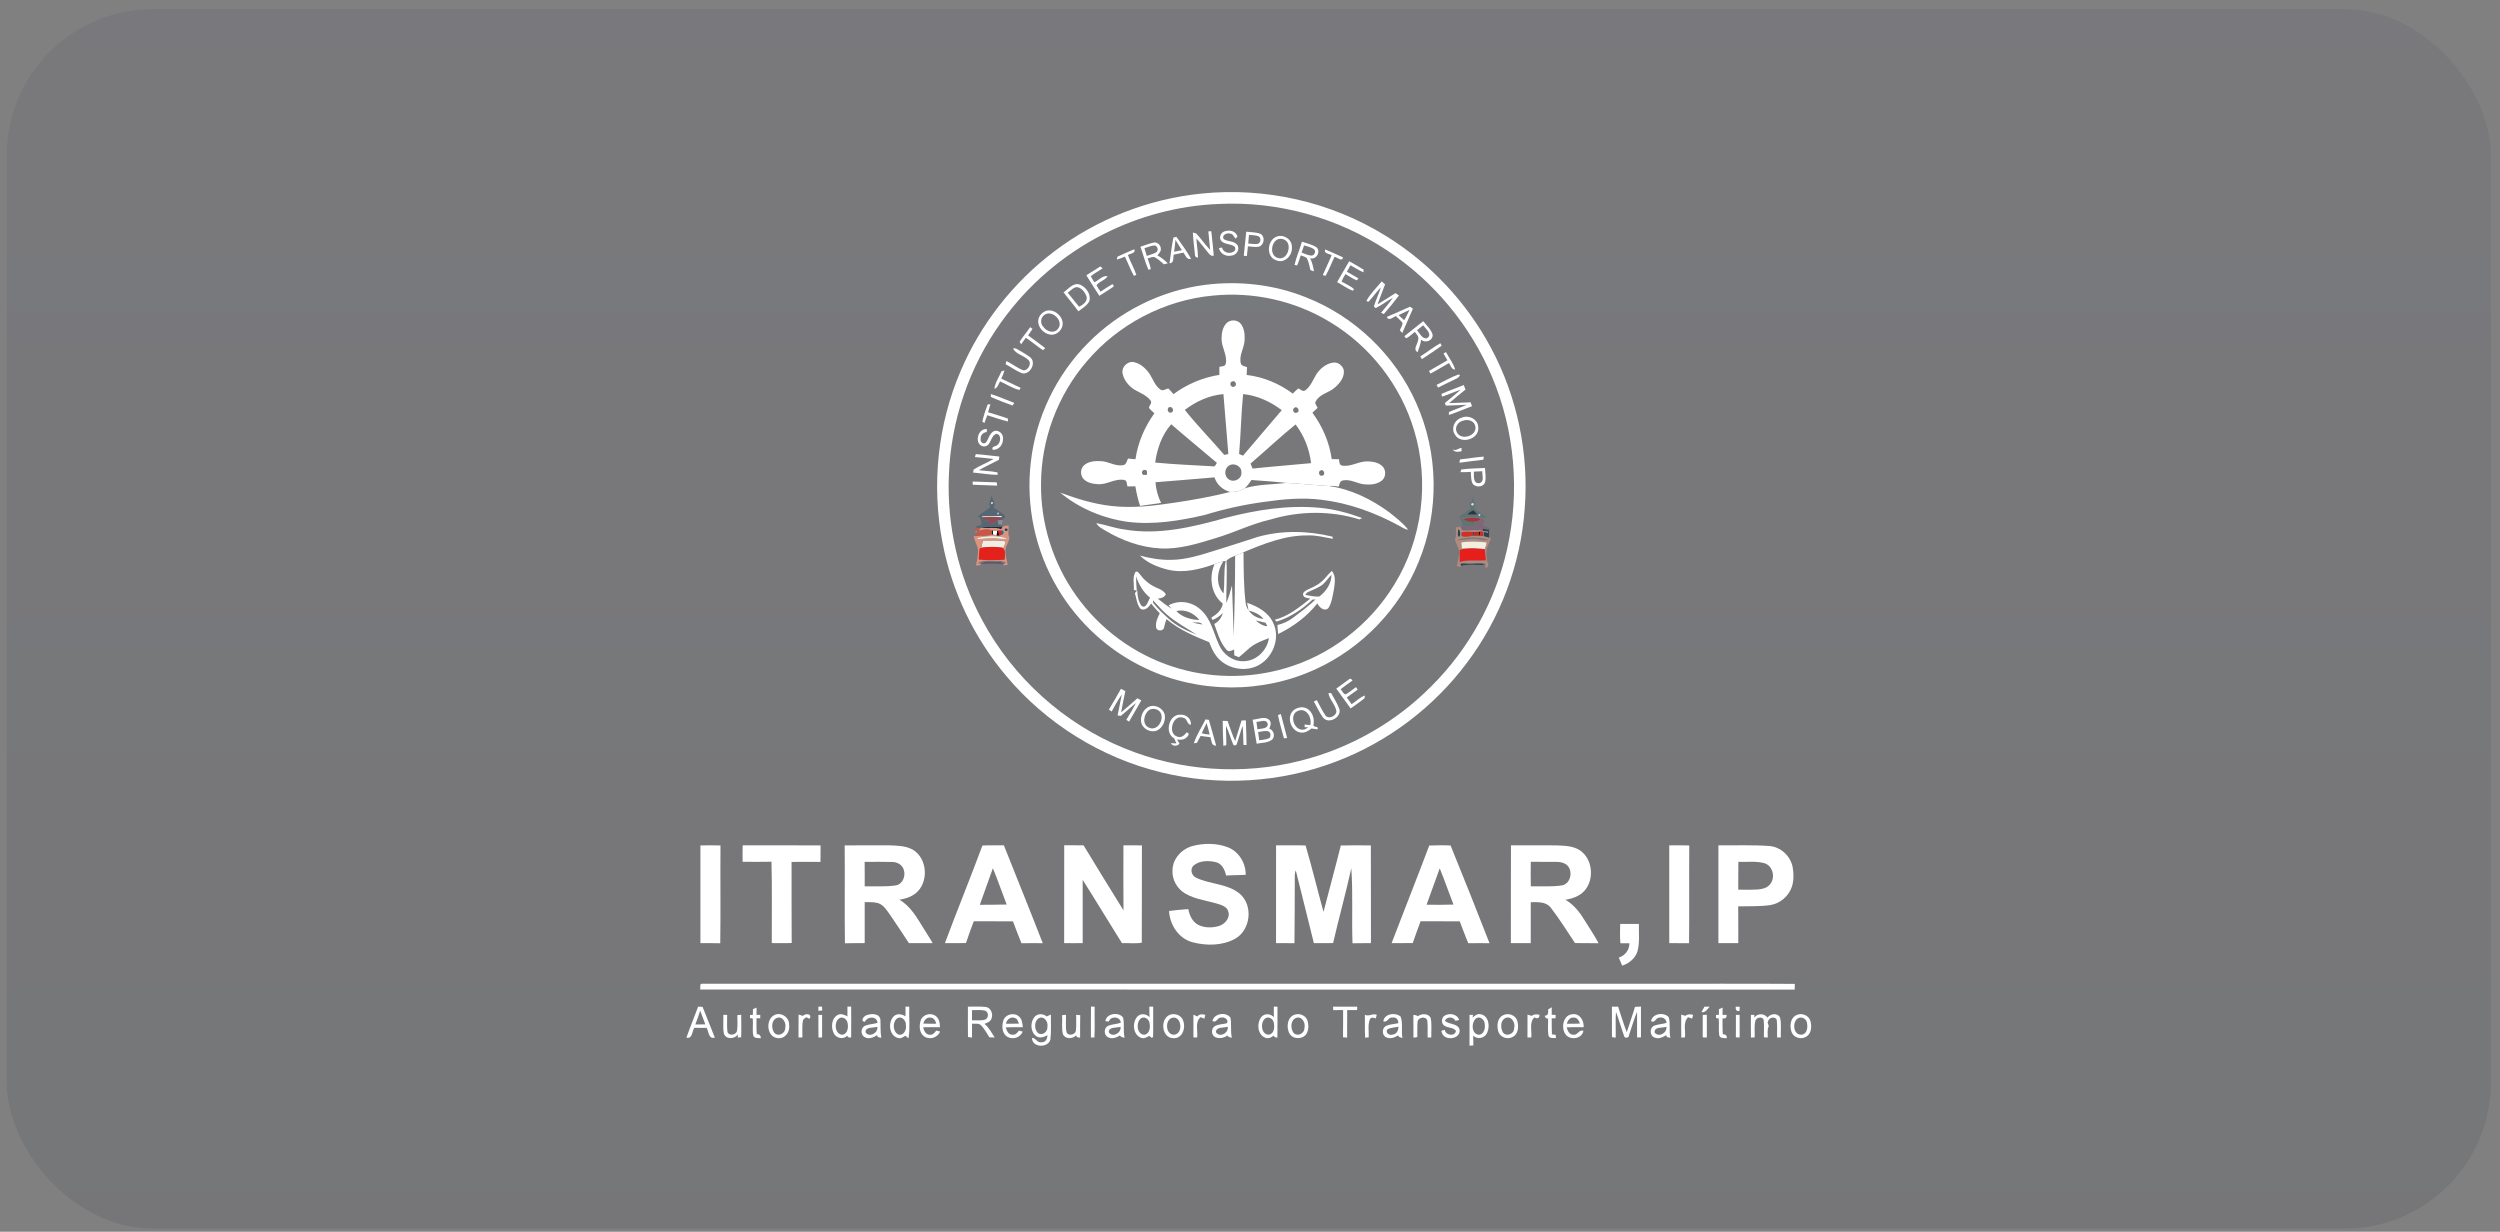<svg width="205" height="101" viewBox="0 0 205 101" fill="none" xmlns="http://www.w3.org/2000/svg">
<rect x="0" y="0" width="205" height="101" fill="#808080" stroke="none"/>
<rect x="0.55" y="0.749" width="203.7" height="100" rx="12" fill="url(#paint0_linear_2580_4813)" fill-opacity="0.1"/>
<path d="M98.544 15.871C103.762 15.338 109.142 16.558 113.602 19.322C117.23 21.55 120.249 24.756 122.254 28.514C124.414 32.529 125.381 37.17 125.027 41.715C124.702 46.266 123.027 50.709 120.286 54.353C117.567 57.992 113.803 60.841 109.555 62.45C105.01 64.189 99.933 64.493 95.209 63.33C90.282 62.133 85.768 59.315 82.511 55.429C79.87 52.297 78.037 48.484 77.279 44.456C76.372 39.772 76.891 34.82 78.769 30.432C80.41 26.564 83.091 23.148 86.444 20.619C89.941 17.964 94.178 16.308 98.544 15.871ZM99.922 16.725C96.648 16.857 93.409 17.715 90.489 19.201C87.171 20.881 84.271 23.377 82.109 26.405C79.491 30.052 77.969 34.477 77.808 38.965C77.634 43.083 78.588 47.244 80.548 50.869C83.067 55.568 87.253 59.35 92.193 61.356C96.746 63.235 101.904 63.588 106.675 62.371C110.72 61.352 114.473 59.208 117.405 56.238C120.463 53.186 122.629 49.251 123.581 45.036C124.642 40.344 124.223 35.322 122.343 30.891C120.588 26.706 117.569 23.067 113.787 20.563C109.73 17.849 104.796 16.482 99.922 16.725Z" fill="white"/>
<path d="M98.789 23.362C101.564 23.006 104.432 23.321 107.037 24.359C111.061 25.915 114.402 29.126 116.14 33.072C117.965 37.148 118.033 41.973 116.319 46.097C114.76 49.934 111.695 53.123 107.934 54.85C103.569 56.889 98.308 56.879 93.957 54.806C90.964 53.41 88.412 51.09 86.732 48.247C84.889 45.16 84.103 41.458 84.529 37.888C84.933 34.233 86.618 30.741 89.211 28.136C91.76 25.544 95.184 23.832 98.789 23.362ZM99.448 24.24C95.48 24.605 91.7 26.592 89.122 29.626C86.731 32.395 85.368 36.029 85.365 39.688C85.329 42.943 86.354 46.197 88.246 48.844C90.165 51.553 92.966 53.626 96.124 54.653C99.071 55.627 102.313 55.682 105.296 54.824C109.033 53.771 112.32 51.251 114.334 47.933C116.642 44.2 117.231 39.474 115.955 35.28C114.855 31.596 112.339 28.363 109.038 26.395C106.187 24.661 102.765 23.902 99.448 24.24Z" fill="white"/>
<path d="M100.397 18.975C100.742 18.856 101.231 18.894 101.412 19.259C101.545 19.38 101.397 19.497 101.306 19.567C101.18 19.41 101.095 19.156 100.855 19.153C100.593 19.07 100.144 19.296 100.347 19.606C100.681 19.834 101.186 19.736 101.453 20.074C101.709 20.434 101.39 20.937 100.976 20.958C100.517 21.067 100.056 20.799 99.949 20.34C100.014 20.329 100.145 20.308 100.21 20.297C100.3 20.759 100.958 20.881 101.252 20.547C101.311 20.438 101.318 20.26 101.193 20.192C100.885 19.985 100.448 20.049 100.17 19.786C99.919 19.534 100.076 19.081 100.397 18.975Z" fill="white"/>
<path d="M104.707 19.393C105.287 19.191 105.978 19.656 105.935 20.288C105.989 20.958 105.326 21.64 104.648 21.344C103.786 21.062 103.899 19.67 104.707 19.393ZM104.722 19.649C104.203 19.952 104.123 20.971 104.789 21.153C105.415 21.334 105.794 20.554 105.639 20.039C105.549 19.652 105.061 19.473 104.722 19.649Z" fill="white"/>
<path d="M96.219 19.476C96.281 19.463 96.407 19.437 96.47 19.424C96.888 20.012 97.322 20.597 97.67 21.232C97.313 21.314 97.207 20.949 97.052 20.716C96.781 20.765 96.512 20.821 96.245 20.88C96.179 21.147 96.299 21.57 95.9 21.594C95.997 20.887 96.083 20.177 96.219 19.476ZM96.388 19.671C96.361 19.996 96.322 20.32 96.276 20.642C96.49 20.604 96.701 20.561 96.916 20.517C96.738 20.235 96.56 19.956 96.388 19.671Z" fill="white"/>
<path d="M91.634 21.048C92.086 20.832 92.548 20.632 93.01 20.439C93.16 20.774 92.676 20.788 92.486 20.915C92.69 21.468 92.997 21.98 93.178 22.543L92.983 22.62C92.688 22.118 92.5 21.559 92.236 21.04C92.021 21.137 91.802 21.224 91.575 21.29C91.59 21.229 91.62 21.109 91.634 21.048Z" fill="white"/>
<path d="M108.668 20.454C109.161 20.653 109.641 20.887 110.128 21.104C110.056 21.506 109.65 21.093 109.43 21.06C109.184 21.577 108.982 22.12 108.699 22.618C108.64 22.603 108.525 22.574 108.467 22.559C108.701 22.014 108.968 21.482 109.195 20.934C109.01 20.793 108.516 20.804 108.668 20.454Z" fill="white"/>
<path d="M110.633 21.42C111.028 21.646 111.432 21.86 111.814 22.11C111.813 22.165 111.809 22.275 111.808 22.33C111.432 22.174 111.093 21.946 110.738 21.753C110.64 21.929 110.543 22.105 110.445 22.282C110.763 22.461 111.079 22.642 111.393 22.828C111.36 22.869 111.292 22.951 111.257 22.993C110.926 22.864 110.637 22.649 110.329 22.474C110.204 22.669 110.09 22.872 110.007 23.089C110.352 23.29 110.74 23.439 111.033 23.716L110.928 23.836C110.467 23.673 110.075 23.358 109.641 23.134C109.971 22.562 110.308 21.995 110.633 21.42Z" fill="white"/>
<path d="M90.227 21.847C90.295 21.894 90.358 21.947 90.414 22.009C90.094 22.228 89.741 22.399 89.446 22.653C89.533 22.823 89.637 22.985 89.736 23.149C90.1 22.989 90.396 22.578 90.821 22.643C90.619 23.004 90.127 23.064 89.917 23.394C90.008 23.579 90.13 23.746 90.245 23.916C90.573 23.704 90.893 23.477 91.238 23.294C91.263 23.34 91.313 23.433 91.338 23.48C90.959 23.764 90.538 23.99 90.146 24.258C89.792 23.695 89.42 23.144 89.08 22.573C89.467 22.339 89.84 22.083 90.227 21.847Z" fill="white"/>
<path d="M115.158 27.567C115.675 27.158 116.194 26.752 116.706 26.337C116.979 26.687 117.347 27 117.475 27.436C117.516 27.928 116.883 28.174 116.535 27.854C116.489 28.207 116.365 28.542 116.245 28.875C115.832 28.66 116.252 28.223 116.28 27.898C116.392 27.624 116.167 27.411 116.012 27.219C115.78 27.4 115.567 27.615 115.3 27.746C115.265 27.702 115.193 27.612 115.158 27.567ZM116.198 27.075C116.426 27.319 116.593 27.785 116.989 27.745C117.523 27.463 116.919 26.963 116.699 26.675C116.531 26.809 116.365 26.942 116.198 27.075Z" fill="white"/>
<path d="M84.475 26.827C84.524 26.863 84.619 26.932 84.667 26.966C84.542 27.142 84.419 27.321 84.305 27.504C84.781 27.844 85.249 28.195 85.714 28.549C85.665 28.589 85.569 28.671 85.52 28.712C85.037 28.396 84.602 28.012 84.119 27.697C83.993 27.877 83.864 28.056 83.733 28.232C83.702 28.181 83.641 28.08 83.608 28.029C83.868 27.608 84.196 27.235 84.475 26.827Z" fill="white"/>
<path d="M116.464 29.228C117.02 28.88 117.536 28.467 118.109 28.143C118.135 28.195 118.189 28.3 118.216 28.351C117.686 28.733 117.139 29.091 116.593 29.45C116.561 29.394 116.496 29.284 116.464 29.228Z" fill="white"/>
<path d="M83.067 28.584C83.274 28.5 83.445 28.663 83.615 28.748C83.903 28.932 84.212 29.084 84.479 29.3C85.039 29.749 84.418 30.848 83.743 30.582C83.287 30.395 82.893 30.089 82.458 29.863C82.476 29.799 82.51 29.669 82.528 29.605C82.963 29.82 83.352 30.119 83.794 30.321C84.236 30.553 84.693 29.77 84.291 29.487C83.92 29.136 83.319 29.049 83.067 28.584Z" fill="white"/>
<path d="M118.367 28.989C118.417 28.959 118.518 28.897 118.568 28.868C118.815 29.347 119.18 29.776 119.32 30.304C119.016 30.304 118.958 29.971 118.817 29.771C118.308 30.059 117.811 30.364 117.295 30.639C117.265 30.583 117.206 30.473 117.177 30.418C117.68 30.125 118.185 29.837 118.688 29.544C118.58 29.359 118.473 29.175 118.367 28.989Z" fill="white"/>
<path d="M117.801 31.557C118.382 31.275 118.949 30.953 119.55 30.72L119.724 30.733C119.675 30.872 119.586 30.971 119.458 31.031C118.945 31.283 118.427 31.523 117.919 31.784C117.889 31.727 117.831 31.614 117.801 31.557Z" fill="white"/>
<path d="M81.25 32.312C81.905 32.512 82.529 32.801 83.171 33.037C83.134 33.091 83.06 33.198 83.023 33.253C82.429 33.032 81.83 32.812 81.252 32.55C81.252 32.49 81.251 32.371 81.25 32.312Z" fill="white"/>
<path d="M80.551 34.565C80.659 34.086 80.816 33.614 80.99 33.155C81.046 33.155 81.157 33.154 81.213 33.153C81.153 33.372 81.086 33.587 81.018 33.804C81.561 33.981 82.115 34.123 82.649 34.325C82.651 34.384 82.656 34.503 82.658 34.563C82.08 34.428 81.52 34.228 80.956 34.048C80.877 34.263 80.799 34.481 80.716 34.696C80.674 34.663 80.592 34.599 80.551 34.565Z" fill="white"/>
<path d="M80.647 36.607C79.845 36.474 80.15 35.091 80.925 35.189C80.921 35.248 80.916 35.366 80.912 35.426C80.616 35.459 80.388 35.682 80.416 35.991C80.353 36.227 80.63 36.475 80.835 36.294C81.076 36.003 81.126 35.548 81.483 35.361C81.88 35.194 82.305 35.589 82.248 35.995C82.26 36.47 81.904 36.904 81.408 36.89C81.26 36.598 81.622 36.624 81.765 36.508C82.053 36.307 82.151 35.672 81.723 35.572C81.186 35.694 81.299 36.653 80.647 36.607Z" fill="white"/>
<path d="M119.12 36.844C119.408 37.023 119.577 36.739 119.843 36.73C119.844 36.798 119.847 36.938 119.847 37.007C119.588 37.05 119.277 37.115 119.12 36.844Z" fill="white"/>
<path d="M110.6 55.719C110.711 55.6 110.844 55.685 110.906 55.802C110.574 56.034 110.246 56.271 109.926 56.52C110.076 56.634 110.147 56.952 110.368 56.928C110.659 56.758 110.916 56.535 111.193 56.342C111.226 56.395 111.293 56.499 111.327 56.552C111.025 56.759 110.729 56.975 110.435 57.192C110.567 57.376 110.7 57.561 110.835 57.745C111.195 57.504 111.509 57.178 111.925 57.031C111.916 57.087 111.899 57.2 111.891 57.256C111.532 57.561 111.13 57.812 110.751 58.093C110.365 57.545 109.964 57.01 109.575 56.465C109.921 56.223 110.256 55.964 110.6 55.719Z" fill="white"/>
<path d="M91.918 56.483C92.038 56.546 92.158 56.609 92.279 56.673C92.16 57.253 92.031 57.831 91.933 58.414C92.385 58.039 92.824 57.647 93.265 57.259C93.372 57.316 93.479 57.373 93.586 57.432C93.251 58.013 92.913 58.594 92.584 59.178C92.508 59.127 92.433 59.075 92.358 59.024C92.634 58.571 92.908 58.118 93.146 57.644C92.723 57.988 92.328 58.366 91.901 58.707C91.837 58.696 91.707 58.675 91.643 58.664C91.755 58.09 91.875 57.519 91.986 56.946C91.674 57.391 91.419 57.873 91.155 58.347C91.078 58.294 91.001 58.24 90.926 58.187C91.273 57.63 91.595 57.056 91.918 56.483Z" fill="white"/>
<path d="M108.929 56.837C108.985 56.834 109.096 56.831 109.152 56.828C109.388 57.258 109.656 57.676 109.827 58.137C110.038 58.822 108.928 59.415 108.489 58.843C108.188 58.434 107.987 57.963 107.733 57.528C107.795 57.498 107.917 57.438 107.978 57.41C108.212 57.822 108.407 58.257 108.675 58.648C108.919 59.011 109.525 58.741 109.589 58.365C109.528 57.799 109.015 57.38 108.929 56.837Z" fill="white"/>
<path d="M94.233 57.943C94.773 57.728 95.466 58.119 95.522 58.709C95.563 59.172 95.323 59.672 94.903 59.887C94.371 60.137 93.659 59.773 93.571 59.187C93.505 58.695 93.761 58.137 94.233 57.943ZM94.257 58.205C93.788 58.514 93.608 59.394 94.209 59.666C94.893 59.986 95.469 59.042 95.181 58.469C95.011 58.144 94.572 58.039 94.257 58.205Z" fill="white"/>
<path d="M105.839 58.567C106.064 58.012 106.874 57.802 107.324 58.21C107.687 58.519 107.789 59.03 107.7 59.482C107.705 59.664 108.169 59.508 108.036 59.806C107.871 59.783 107.708 59.76 107.546 59.737C107.303 59.927 107.016 60.109 106.694 60.072C106.008 60.015 105.6 59.176 105.839 58.567ZM106.474 58.275C105.695 58.532 106.053 59.843 106.805 59.836C106.987 59.85 107.134 59.726 107.281 59.637C107.207 59.635 107.058 59.631 106.983 59.629L106.981 59.412C107.095 59.424 107.323 59.448 107.436 59.46C107.612 58.889 107.148 58.029 106.474 58.275Z" fill="white"/>
<path d="M104.793 58.634C104.852 58.613 104.968 58.57 105.027 58.548C105.197 59.206 105.381 59.861 105.545 60.521C105.48 60.526 105.349 60.534 105.282 60.538C105.115 59.905 104.914 59.278 104.793 58.634Z" fill="white"/>
<path d="M98.855 58.987C98.922 58.998 99.058 59.021 99.126 59.032C99.322 59.736 99.542 60.433 99.725 61.141C99.314 61.177 99.353 60.724 99.253 60.452C98.983 60.423 98.713 60.392 98.447 60.353C98.342 60.534 98.244 60.72 98.155 60.909C98.088 60.921 97.957 60.943 97.891 60.954C98.124 60.262 98.531 59.641 98.855 58.987ZM98.938 59.297C98.809 59.573 98.669 59.842 98.543 60.119C98.747 60.203 98.973 60.201 99.19 60.234C99.121 59.918 99.042 59.604 98.938 59.297Z" fill="white"/>
<path d="M99.082 18.971C99.143 18.969 99.266 18.963 99.327 18.96C99.389 19.629 99.482 20.294 99.529 20.964C99.295 21.035 99.166 20.837 99.044 20.692C98.735 20.311 98.437 19.918 98.102 19.56C98.136 20.081 98.226 20.599 98.238 21.122C98.075 21.118 97.97 21.034 97.984 20.865C97.925 20.267 97.843 19.671 97.813 19.069C97.883 19.088 98.022 19.123 98.091 19.142C98.491 19.576 98.825 20.067 99.234 20.493C99.187 19.985 99.126 19.479 99.082 18.971Z" fill="white"/>
<path d="M94.614 19.889C94.914 19.823 95.197 20.123 95.188 20.414C95.215 20.634 95.022 20.781 94.91 20.944C95.229 21.111 95.505 21.344 95.763 21.592C95.656 21.619 95.55 21.646 95.445 21.674C95.197 21.467 94.962 21.238 94.675 21.086C94.479 21.03 94.291 21.154 94.103 21.188C94.199 21.479 94.318 21.763 94.365 22.066L94.166 22.119C93.904 21.506 93.739 20.858 93.514 20.232C93.88 20.119 94.236 19.964 94.614 19.889ZM93.844 20.352C93.902 20.565 93.967 20.775 94.035 20.986C94.298 20.888 94.581 20.826 94.824 20.679C95.022 20.522 94.926 20.165 94.677 20.126C94.387 20.14 94.12 20.273 93.844 20.352Z" fill="white"/>
<path d="M82.124 30.45C82.185 30.431 82.306 30.395 82.367 30.375C82.303 30.608 82.21 30.83 82.104 31.047C82.635 31.296 83.168 31.544 83.695 31.803L83.593 31.977C83.043 31.856 82.53 31.505 82.006 31.273C81.87 31.49 81.82 31.801 81.54 31.884C81.598 31.367 81.921 30.922 82.124 30.45Z" fill="white"/>
<path d="M102.191 19C102.588 19.051 103.011 19.026 103.386 19.189C103.762 19.436 103.662 20.077 103.248 20.226C102.942 20.281 102.633 20.224 102.33 20.199C102.303 20.463 102.274 20.729 102.245 20.994L101.99 20.973C102.054 20.315 102.127 19.658 102.191 19ZM102.416 19.263C102.395 19.498 102.374 19.733 102.355 19.968C102.608 19.988 102.863 20.029 103.118 20.002C103.382 19.933 103.44 19.526 103.212 19.378C102.961 19.274 102.681 19.291 102.416 19.263Z" fill="white"/>
<path d="M96.283 60.547C95.453 60.099 95.855 58.523 96.825 58.605C97.272 58.578 97.735 58.968 97.635 59.442C97.317 59.387 97.368 58.922 97.043 58.863C96.157 58.52 95.692 60.202 96.58 60.416C96.886 60.526 97.135 60.272 97.304 60.054C97.654 60.139 97.375 60.43 97.203 60.543C97.004 60.69 96.743 60.658 96.515 60.646C96.566 60.727 96.67 60.89 96.721 60.972C96.56 61.203 96.132 61.218 96.017 60.938C96.13 60.944 96.355 60.956 96.468 60.962C96.422 60.859 96.329 60.65 96.283 60.547Z" fill="white"/>
<path d="M106.758 19.821C107.172 19.961 107.623 20.049 107.985 20.305C108.312 20.687 107.926 21.309 107.432 21.184C107.606 21.516 107.681 21.886 107.751 22.25C107.651 22.216 107.551 22.18 107.454 22.146C107.361 21.815 107.325 21.457 107.152 21.156C107.007 21.047 106.825 21.007 106.662 20.939C106.57 21.216 106.488 21.498 106.363 21.764L106.151 21.729C106.292 21.077 106.576 20.463 106.758 19.821ZM106.934 20.122C106.869 20.318 106.801 20.515 106.732 20.71C106.983 20.808 107.232 20.927 107.505 20.957C107.774 20.994 107.957 20.598 107.734 20.425C107.498 20.259 107.204 20.209 106.934 20.122Z" fill="white"/>
<path d="M112.051 24.664C112.373 24.078 112.873 23.59 113.303 23.075C113.371 23.137 113.508 23.259 113.577 23.32C113.376 23.867 113.153 24.406 112.956 24.955C113.454 24.658 113.943 24.345 114.433 24.035C114.503 24.084 114.642 24.182 114.713 24.231C114.317 24.749 113.909 25.257 113.48 25.747C113.422 25.724 113.304 25.679 113.246 25.657C113.562 25.24 113.931 24.864 114.213 24.423C113.727 24.675 113.297 25.025 112.806 25.264C112.768 25.233 112.694 25.169 112.657 25.137C112.814 24.608 113.058 24.109 113.231 23.584C112.833 23.933 112.576 24.409 112.185 24.762L112.051 24.664Z" fill="white"/>
<path d="M119.814 34.267C120.4 33.978 121.196 34.356 121.22 35.04C121.323 36.018 119.769 36.478 119.3 35.633C118.968 35.14 119.261 34.436 119.814 34.267ZM119.933 34.508C119.526 34.602 119.251 35.086 119.47 35.467C119.831 36.163 121.173 35.727 120.971 34.928C120.864 34.469 120.324 34.351 119.933 34.508Z" fill="white"/>
<path d="M100.262 59.108C100.395 59.112 100.528 59.117 100.662 59.124C100.867 59.673 101.037 60.237 101.283 60.769C101.457 60.206 101.632 59.644 101.805 59.082C101.893 59.077 102.071 59.07 102.159 59.065C102.191 59.742 102.206 60.419 102.217 61.097C102.153 61.094 102.027 61.088 101.964 61.084C101.942 60.563 101.947 60.039 101.897 59.52C101.714 59.998 101.595 60.499 101.424 60.98C101.407 61.166 101.098 61.178 101.094 60.969C100.892 60.488 100.753 59.982 100.53 59.51C100.521 60.042 100.576 60.574 100.553 61.105L100.316 61.16C100.294 60.476 100.257 59.792 100.262 59.108Z" fill="white"/>
<path d="M87.207 23.975C87.613 23.701 88.008 23.138 88.562 23.339C89.063 23.55 89.48 24.129 89.331 24.686C89.144 25.065 88.752 25.28 88.425 25.524C88.038 24.992 87.612 24.491 87.207 23.975ZM87.555 24.001C87.875 24.378 88.163 24.781 88.487 25.154C88.791 25.005 89.197 24.72 89.1 24.326C88.999 24.019 88.788 23.723 88.486 23.588C88.114 23.42 87.831 23.815 87.555 24.001Z" fill="white"/>
<path d="M85.814 25.48C86.518 25.301 87.314 26.057 87.106 26.773C86.983 27.187 86.551 27.511 86.112 27.44C85.559 27.348 85.065 26.81 85.138 26.232C85.196 25.881 85.475 25.582 85.814 25.48ZM85.68 25.796C85.334 25.996 85.266 26.508 85.548 26.791C85.806 27.17 86.409 27.392 86.742 26.979C87.273 26.374 86.317 25.399 85.68 25.796Z" fill="white"/>
<path d="M79.942 37.477C79.96 37.417 79.996 37.298 80.014 37.239C80.66 37.276 81.301 37.378 81.945 37.436C81.935 37.504 81.917 37.64 81.908 37.708C81.359 37.989 80.802 38.251 80.265 38.555C80.777 38.621 81.299 38.625 81.802 38.74C81.801 38.79 81.798 38.89 81.797 38.939C81.124 38.931 80.459 38.802 79.79 38.751C79.801 38.687 79.826 38.561 79.84 38.498C80.365 38.175 80.944 37.947 81.477 37.635C80.966 37.579 80.454 37.518 79.942 37.477Z" fill="white"/>
<path d="M102.714 59.013C103.163 58.994 103.725 58.678 104.097 59.056C104.283 59.261 104.178 59.528 104.08 59.746C104.44 59.873 104.586 60.342 104.328 60.637C103.971 60.93 103.474 60.898 103.046 60.983C102.936 60.327 102.824 59.67 102.714 59.013ZM103.028 59.193C103.053 59.396 103.081 59.601 103.111 59.806C103.411 59.722 104.034 59.784 103.941 59.311C103.785 58.941 103.318 59.199 103.028 59.193ZM103.168 60.026C103.196 60.251 103.225 60.475 103.253 60.702C103.535 60.662 103.833 60.653 104.091 60.519C104.251 60.346 104.192 60.001 103.946 59.951C103.684 59.919 103.425 59.996 103.168 60.026Z" fill="white"/>
<path d="M113.714 25.99C114.351 25.711 114.989 25.437 115.622 25.148C115.68 25.19 115.799 25.274 115.859 25.316C115.572 25.981 115.275 26.64 114.987 27.304C114.918 27.231 114.85 27.159 114.782 27.086C114.86 26.886 115.007 26.7 115.01 26.479C114.849 26.273 114.65 26.102 114.464 25.921C114.216 26.005 113.89 26.363 113.714 25.99ZM114.685 25.837C114.832 25.981 114.977 26.13 115.145 26.255C115.324 25.991 115.432 25.691 115.58 25.411C115.283 25.557 114.983 25.694 114.685 25.837Z" fill="white"/>
<path d="M118.207 32.296C118.802 32.031 119.424 31.826 120.026 31.57C120.074 31.694 120.121 31.818 120.17 31.942C119.719 32.308 119.266 32.673 118.829 33.056C119.417 33.05 120.004 32.999 120.591 32.99C120.628 33.097 120.666 33.204 120.705 33.312C120.068 33.541 119.451 33.821 118.806 34.03C118.807 33.968 118.81 33.846 118.811 33.786C119.289 33.568 119.796 33.418 120.27 33.19C119.703 33.23 119.134 33.236 118.567 33.259C118.544 33.208 118.498 33.105 118.475 33.054C118.908 32.682 119.361 32.332 119.786 31.95C119.265 32.126 118.763 32.353 118.241 32.527C118.233 32.47 118.215 32.354 118.207 32.296Z" fill="white"/>
<path d="M119.822 38.498C120.466 38.41 121.121 38.412 121.77 38.373C121.785 38.765 121.868 39.167 121.774 39.553C121.616 39.996 120.877 40.004 120.709 39.563C120.611 39.285 120.633 38.983 120.608 38.695C120.327 38.713 120.046 38.723 119.765 38.716C119.779 38.661 119.808 38.553 119.822 38.498ZM120.859 38.672C120.865 39.018 120.778 39.705 121.329 39.613C121.744 39.485 121.528 38.955 121.55 38.64C121.318 38.652 121.089 38.663 120.859 38.672Z" fill="white"/>
<path d="M100.553 26.523C100.854 26.184 101.457 26.192 101.742 26.55C102.04 26.924 102.083 27.437 102.057 27.9C102.028 28.551 101.576 29.142 101.749 29.808C101.819 30.023 102.077 30.032 102.254 30.106C102.242 30.319 102.233 30.532 102.226 30.746C103.593 30.907 104.905 31.454 106.008 32.275C106.155 32.131 106.299 31.979 106.462 31.851C106.639 31.918 106.809 32.138 107.014 32.023C107.469 31.701 107.662 31.157 107.937 30.696C108.251 30.229 108.73 29.817 109.302 29.735C109.696 29.667 110.078 29.964 110.187 30.332C110.276 30.9 109.885 31.409 109.478 31.759C108.998 32.21 108.22 32.288 107.894 32.908C107.764 33.092 107.986 33.278 108.045 33.443C107.904 33.578 107.76 33.71 107.617 33.842C108.44 34.96 109.013 36.268 109.202 37.648C109.399 37.651 109.596 37.652 109.795 37.655C109.834 37.84 109.798 38.09 110.018 38.173C110.764 38.319 111.429 37.798 112.167 37.835C112.563 37.843 112.986 37.915 113.297 38.178C113.676 38.466 113.681 39.115 113.308 39.409C112.926 39.714 112.408 39.758 111.938 39.721C111.324 39.689 110.772 39.27 110.146 39.391C109.885 39.407 109.821 39.698 109.783 39.902C109.504 39.854 109.224 39.828 108.943 39.852C107.786 39.792 106.633 39.646 105.475 39.597C104.526 39.495 103.573 39.435 102.622 39.359C102.461 39.602 102.286 39.839 102.073 40.04C101.719 40.275 101.298 40.353 100.879 40.34C100.276 40.185 99.777 39.741 99.588 39.144C97.974 39.276 96.361 39.419 94.747 39.544C94.796 40.131 94.941 40.708 95.211 41.236C94.635 41.315 94.062 41.417 93.484 41.483C93.315 40.958 93.185 40.423 93.101 39.878C92.884 39.88 92.669 39.883 92.455 39.887C92.381 39.707 92.437 39.394 92.185 39.357C91.437 39.214 90.78 39.753 90.038 39.704C89.626 39.682 89.174 39.599 88.869 39.297C88.547 38.977 88.572 38.368 88.951 38.104C89.326 37.821 89.822 37.787 90.275 37.814C90.893 37.834 91.443 38.25 92.076 38.147C92.356 38.116 92.399 37.812 92.494 37.603C92.699 37.622 92.903 37.64 93.108 37.657C93.303 36.294 93.86 35.003 94.662 33.89C94.51 33.753 94.352 33.622 94.224 33.464C94.19 33.251 94.497 33.083 94.363 32.869C94.038 32.406 93.479 32.221 93.013 31.944C92.558 31.644 92.167 31.191 92.057 30.646C91.918 30.113 92.493 29.548 93.025 29.706C93.561 29.835 93.985 30.243 94.287 30.688C94.558 31.12 94.721 31.649 95.164 31.947C95.377 32.104 95.595 31.86 95.815 31.864C95.96 32.007 96.09 32.166 96.223 32.32C97.331 31.504 98.627 30.951 99.99 30.74C99.987 30.521 99.987 30.302 99.988 30.083C100.179 30.024 100.483 30.067 100.519 29.801C100.646 29.096 100.157 28.478 100.169 27.782C100.17 27.343 100.241 26.858 100.553 26.523ZM101.022 31.283C100.735 31.399 100.96 31.863 101.222 31.693C101.497 31.581 101.276 31.134 101.022 31.283ZM97.155 33.612C98.176 34.893 99.326 36.063 100.394 37.303C100.477 37.285 100.641 37.25 100.725 37.232C100.593 35.593 100.449 33.956 100.321 32.317C99.167 32.413 98.07 32.914 97.155 33.612ZM101.935 32.314C101.771 33.947 101.752 35.589 101.605 37.222C101.686 37.258 101.847 37.331 101.927 37.366C102.977 36.116 104.05 34.884 105.104 33.635C104.186 32.933 103.093 32.43 101.935 32.314ZM95.803 33.441C95.665 33.63 95.84 33.934 96.076 33.817C96.359 33.656 96.062 33.203 95.803 33.441ZM106.142 33.44C105.911 33.559 106.089 33.963 106.341 33.834C106.67 33.75 106.367 33.233 106.142 33.44ZM94.724 37.93C96.293 38.084 97.869 38.141 99.442 38.236C99.644 38.31 99.697 38.071 99.786 37.954C98.541 36.894 97.272 35.862 96.039 34.789C95.274 35.654 94.879 36.799 94.724 37.93ZM102.544 38.015C102.599 38.15 102.655 38.287 102.712 38.423C104.309 38.25 105.911 38.134 107.51 37.978C107.37 36.833 106.941 35.722 106.237 34.804C104.968 35.83 103.781 36.951 102.544 38.015ZM100.784 38.176C100.384 38.413 100.365 39.062 100.766 39.307C101.174 39.616 101.86 39.256 101.794 38.734C101.831 38.23 101.191 37.91 100.784 38.176ZM93.649 38.8C93.675 39.022 93.908 38.926 94.058 38.933C94.039 38.8 94.117 38.551 93.912 38.541C93.75 38.487 93.606 38.638 93.649 38.8ZM108.297 38.572C108.055 38.647 108.158 39.081 108.415 39.003C108.731 38.972 108.561 38.43 108.297 38.572Z" fill="white"/>
<path d="M81.411 43.513C81.504 43.516 81.688 43.523 81.781 43.527C81.767 43.621 81.737 43.809 81.723 43.903C81.647 43.882 81.492 43.84 81.415 43.819C81.413 43.742 81.412 43.589 81.411 43.513Z" fill="white"/>
<path d="M80.505 42.328C81.054 42.318 81.603 42.323 82.154 42.312C82.148 42.339 82.135 42.393 82.129 42.419C81.604 42.371 81.076 42.386 80.551 42.416L80.505 42.328Z" fill="#F2EEE3"/>
<path d="M80.611 44.324C81.237 44.349 81.875 44.253 82.49 44.411C82.427 44.583 82.362 44.755 82.293 44.925L82.17 44.908C81.672 44.834 81.164 44.826 80.664 44.887L80.492 44.903C80.487 44.702 80.544 44.511 80.611 44.324Z" fill="#F2EEE3"/>
<path d="M119.716 37.675C120.368 37.597 121.018 37.495 121.672 37.44C121.663 37.504 121.647 37.633 121.638 37.696C120.983 37.768 120.33 37.86 119.677 37.944C119.687 37.877 119.707 37.742 119.716 37.675Z" fill="white"/>
<path d="M79.757 39.487C80.416 39.514 81.075 39.524 81.732 39.556C81.741 39.622 81.757 39.754 81.766 39.821C81.098 39.799 80.43 39.769 79.763 39.749L79.757 39.487Z" fill="white"/>
<path d="M102.073 40.039C103.172 39.701 104.343 39.742 105.475 39.597C106.633 39.645 107.786 39.792 108.943 39.851C110.745 40.096 112.435 40.922 113.892 41.989C114.449 42.431 115.027 42.866 115.467 43.43C115.177 43.411 114.946 43.221 114.697 43.093C112.729 42.025 110.582 41.243 108.351 40.979C106.814 40.785 105.258 40.926 103.733 41.145C102.059 41.365 100.408 41.73 98.796 42.225C96.738 42.701 94.605 43.053 92.491 42.794C90.471 42.515 88.506 41.696 86.934 40.394C88.305 40.9 89.712 41.337 91.172 41.494C92.896 41.687 94.63 41.471 96.336 41.217C97.863 40.991 99.382 40.714 100.879 40.339C101.298 40.352 101.719 40.275 102.073 40.039Z" fill="white"/>
<path d="M81.289 40.406C81.234 40.847 81.721 41.186 81.475 41.61C81.77 41.824 82.086 42.011 82.37 42.24C82.542 42.359 82.291 42.519 82.222 42.627L82.075 42.645C82.088 42.589 82.116 42.476 82.129 42.419C82.135 42.393 82.148 42.339 82.154 42.312C81.603 42.323 81.054 42.318 80.505 42.327L80.551 42.415C80.582 42.475 80.641 42.593 80.671 42.652C80.859 42.681 81.048 42.7 81.237 42.721C81.186 42.755 81.082 42.821 81.031 42.856C81.124 42.891 81.218 42.928 81.312 42.965C81.469 42.852 81.628 42.733 81.817 42.678C81.833 42.758 81.864 42.919 81.879 42.998C81.948 43.008 82.085 43.027 82.154 43.036C82.155 43.088 82.159 43.19 82.16 43.241C81.601 43.26 81.036 43.16 80.483 43.285L80.41 43.297C80.247 43.328 80.086 43.31 79.962 43.189C80.12 43.147 80.278 43.102 80.435 43.052C80.562 42.796 80.425 42.476 80.192 42.333C80.515 42.061 80.874 41.836 81.216 41.587C80.948 41.203 81.415 40.828 81.289 40.406ZM81.256 41.205C81.295 41.605 81.604 41.013 81.256 41.205V41.205ZM80.793 42.08C80.861 42.137 80.861 42.137 80.793 42.08V42.08ZM81.757 42.066C81.793 42.453 82.111 41.879 81.757 42.066V42.066ZM81.626 42.922C81.683 42.985 81.683 42.985 81.626 42.922V42.922Z" fill="#556774"/>
<path d="M120.713 41.055C120.738 40.876 120.765 40.696 120.792 40.518C120.789 40.814 120.83 41.11 120.999 41.362C120.97 41.444 120.911 41.609 120.881 41.691C121.228 41.942 121.586 42.175 121.924 42.438C121.236 42.425 120.554 42.373 119.867 42.447C119.903 42.472 119.976 42.524 120.011 42.549C120.233 42.76 120.541 42.764 120.826 42.79C120.872 42.827 120.965 42.903 121.012 42.94C121.015 42.948 121.025 42.963 121.028 42.971C121.01 43.017 120.974 43.109 120.956 43.155C120.622 43.223 120.281 43.145 119.946 43.142C119.894 42.865 119.79 42.603 119.656 42.356C119.985 42.148 120.303 41.92 120.622 41.697C120.572 41.581 120.522 41.467 120.473 41.353C120.551 41.253 120.631 41.154 120.713 41.055ZM120.74 41.233C120.585 41.322 120.587 41.402 120.746 41.473C120.9 41.384 120.897 41.304 120.74 41.233ZM120.33 42.182C120.601 42.193 120.874 42.189 121.147 42.181C121.039 42.069 120.933 41.958 120.827 41.847C120.643 41.929 120.456 42.018 120.33 42.182ZM120.161 42.2C120.222 42.265 120.222 42.265 120.161 42.2V42.2ZM121.229 42.189C121.26 42.575 121.588 42.006 121.229 42.189V42.189Z" fill="#5F7473"/>
<path d="M81.256 41.206C81.295 41.605 81.604 41.013 81.256 41.206V41.206Z" fill="#E3E5EE"/>
<path d="M120.74 41.233C120.897 41.304 120.899 41.384 120.746 41.473C120.586 41.402 120.584 41.322 120.74 41.233Z" fill="#CFD7DF"/>
<path d="M100.521 42.458C103.026 41.811 105.631 41.394 108.223 41.641C109.414 41.752 110.574 42.063 111.692 42.479C111.638 42.507 111.531 42.566 111.477 42.594C109.125 41.856 106.559 41.892 104.203 42.593C102.651 42.943 101.224 43.669 99.704 44.118C98.227 44.574 96.715 45.052 95.15 44.97C93.549 44.889 92.005 44.323 90.635 43.508C90.366 43.338 90.045 43.201 89.9 42.896C90.673 43.032 91.413 43.32 92.195 43.416C95.002 43.904 97.828 43.215 100.521 42.458Z" fill="white"/>
<path d="M120.33 42.183C120.456 42.019 120.643 41.929 120.827 41.847C120.933 41.959 121.039 42.07 121.147 42.181C120.874 42.19 120.601 42.193 120.33 42.183Z" fill="#283647"/>
<path d="M80.793 42.081C80.861 42.138 80.861 42.138 80.793 42.081V42.081Z" fill="#B1ADC3"/>
<path d="M81.756 42.066C81.793 42.454 82.111 41.879 81.756 42.066V42.066Z" fill="#A9BCC8"/>
<path d="M120.161 42.2C120.221 42.266 120.221 42.266 120.161 42.2V42.2Z" fill="#BFBDDA"/>
<path d="M121.229 42.19C121.259 42.575 121.588 42.007 121.229 42.19V42.19Z" fill="#CAD5DB"/>
<path d="M80.551 42.416C81.076 42.386 81.605 42.371 82.129 42.419C82.116 42.476 82.089 42.589 82.076 42.645C82.011 42.654 81.882 42.67 81.817 42.678C81.628 42.733 81.469 42.852 81.312 42.965C81.218 42.928 81.124 42.892 81.031 42.856C81.082 42.821 81.186 42.755 81.237 42.721C81.048 42.7 80.859 42.681 80.671 42.652C80.641 42.593 80.582 42.475 80.551 42.416Z" fill="#904B55"/>
<path d="M120.011 42.549C120.479 42.436 120.972 42.421 121.44 42.542C121.279 42.718 121.057 42.784 120.826 42.791C120.54 42.764 120.232 42.761 120.011 42.549Z" fill="#A2383C"/>
<path d="M121.439 42.542L121.544 42.458C121.652 42.575 121.781 42.73 121.655 42.901C121.517 43.243 122.027 43.184 122.208 43.288L122.092 43.44C121.919 43.428 121.75 43.389 121.583 43.35C121.589 43.396 121.602 43.489 121.609 43.535C121.049 43.393 120.47 43.559 119.903 43.495C119.865 43.412 119.789 43.245 119.75 43.162L119.946 43.143C120.281 43.145 120.621 43.224 120.955 43.156C120.973 43.109 121.01 43.018 121.028 42.971C121.024 42.963 121.015 42.949 121.011 42.941C120.965 42.904 120.872 42.828 120.826 42.791C121.056 42.783 121.279 42.718 121.439 42.542Z" fill="#7E6878"/>
<path d="M81.817 42.679C81.882 42.67 82.011 42.654 82.076 42.645L82.222 42.627C82.205 42.73 82.171 42.934 82.154 43.037C82.085 43.027 81.948 43.008 81.879 42.999C81.864 42.919 81.833 42.758 81.817 42.679Z" fill="#868E97"/>
<path d="M81.626 42.922C81.683 42.985 81.683 42.985 81.626 42.922V42.922Z" fill="#7E8AA1"/>
<path d="M79.942 43.179L79.961 43.189C80.085 43.311 80.247 43.329 80.41 43.298C80.374 43.352 80.302 43.463 80.266 43.519C80.618 43.408 80.988 43.312 81.335 43.498C81.336 43.58 81.338 43.744 81.339 43.826C80.906 44.02 80.438 43.906 79.986 43.962C79.982 43.888 79.973 43.742 79.97 43.668C80.228 43.809 80.161 43.358 79.954 43.568C79.952 43.47 79.946 43.275 79.942 43.179Z" fill="#C95647"/>
<path d="M82.151 43.298C82.293 43.114 82.485 43.052 82.713 43.12C82.7 43.365 82.688 43.611 82.683 43.858C82.875 44.128 82.67 44.419 82.576 44.683C82.305 45.199 82.532 45.778 82.634 46.307C82.544 46.324 82.365 46.359 82.276 46.375L82.347 46.23C82.385 46.211 82.463 46.174 82.503 46.155C82.234 45.973 81.907 45.971 81.597 45.997C81.118 46.04 80.595 45.879 80.17 46.173C80.228 46.181 80.341 46.199 80.398 46.209L80.392 46.346C80.299 46.35 80.113 46.362 80.022 46.368C80.128 45.93 80.217 45.484 80.198 45.031C80.11 44.67 79.918 44.343 79.837 43.98L79.987 43.961C80.439 43.905 80.907 44.02 81.34 43.826L81.416 43.818C81.493 43.84 81.648 43.882 81.724 43.903C81.776 43.907 81.881 43.915 81.934 43.918C81.985 43.899 82.09 43.864 82.141 43.846C82.328 43.82 82.354 43.49 82.139 43.501C82.07 43.503 81.93 43.509 81.859 43.513L81.782 43.527C81.689 43.523 81.505 43.516 81.412 43.513L81.336 43.497C80.989 43.312 80.619 43.408 80.267 43.519C80.302 43.463 80.375 43.352 80.411 43.297L80.483 43.285C81.017 43.296 81.563 43.225 82.088 43.363C82.103 43.346 82.135 43.314 82.151 43.298ZM82.446 43.333C82.337 43.458 82.378 43.529 82.566 43.545C82.67 43.416 82.63 43.345 82.446 43.333ZM82.468 43.886C82.522 43.939 82.522 43.939 82.468 43.886V43.886ZM80.162 44.108L80.153 44.216C80.677 44.187 81.2 44.072 81.727 44.143C82.013 44.168 82.304 44.242 82.587 44.155C81.805 43.889 80.958 43.931 80.162 44.108ZM80.612 44.324C80.545 44.511 80.488 44.702 80.493 44.904L80.665 44.887C80.582 44.91 80.417 44.955 80.335 44.977C80.3 45.275 80.274 45.575 80.261 45.874C80.961 45.967 81.67 45.936 82.373 45.886C82.38 45.567 82.522 45.086 82.171 44.908L82.293 44.925C82.362 44.755 82.428 44.584 82.491 44.411C81.876 44.253 81.237 44.349 80.612 44.324Z" fill="#DA9480"/>
<path d="M80.482 43.285C81.035 43.16 81.6 43.26 82.159 43.241L82.15 43.298C82.134 43.314 82.102 43.346 82.087 43.362C81.562 43.224 81.016 43.296 80.482 43.285Z" fill="#040404"/>
<path d="M81.335 43.497L81.412 43.513C81.413 43.589 81.414 43.742 81.415 43.818L81.339 43.825C81.338 43.743 81.337 43.579 81.335 43.497Z" fill="#040404"/>
<path d="M81.781 43.527L81.859 43.513C81.878 43.648 81.901 43.784 81.934 43.918C81.88 43.915 81.775 43.907 81.723 43.903C81.737 43.809 81.767 43.621 81.781 43.527Z" fill="#040404"/>
<path d="M121.255 43.603L121.354 43.596C121.362 43.68 121.379 43.849 121.387 43.934L121.309 43.931C121.296 43.849 121.268 43.685 121.255 43.603Z" fill="#040404"/>
<path d="M111.921 83.213C112.251 83.381 112.554 83.079 112.892 83.213C112.873 83.29 112.835 83.442 112.817 83.518C112.648 83.444 112.422 83.382 112.328 83.591C112.145 84.056 112.259 84.575 112.232 85.062C112.159 85.069 112.014 85.082 111.941 85.09C111.903 84.464 111.932 83.838 111.921 83.213Z" fill="white"/>
<path d="M82.445 43.333C82.63 43.345 82.67 43.416 82.566 43.545C82.378 43.529 82.337 43.458 82.445 43.333Z" fill="#254552"/>
<path d="M120.793 43.621L120.868 43.623C120.859 43.701 120.842 43.853 120.834 43.929L120.747 43.94C120.759 43.86 120.782 43.701 120.793 43.621Z" fill="#254552"/>
<path d="M101.282 45.575C101.512 45.48 101.738 45.375 101.968 45.28C101.981 46.661 101.974 48.048 102.141 49.422C102.23 50.147 102.894 50.714 103.611 50.751C103.302 50.369 102.841 50.181 102.381 50.057C102.335 49.847 102.294 49.637 102.259 49.426C103.105 49.724 103.984 50.185 104.383 51.036C105.056 52.346 104.327 54.089 102.996 54.647C101.882 55.121 100.467 54.76 99.735 53.793C99.472 53.455 99.309 53.055 99.156 52.66C97.921 52.17 96.682 51.633 95.658 50.767C95.559 50.989 95.511 51.228 95.452 51.463C95.394 51.769 94.856 51.773 94.804 51.463C94.737 51.052 94.919 50.648 95.1 50.288C94.849 50.035 94.609 49.774 94.398 49.488C94.208 49.762 93.869 50.154 93.507 49.909C93.222 49.55 93.19 49.062 93.06 48.637C93.126 48.561 93.191 48.486 93.259 48.413C93.265 48.855 93.341 49.33 93.615 49.69C94.016 49.938 94.132 49.264 94.309 49.016C93.748 48.565 93.382 47.938 93.164 47.26C93.153 47.654 93.179 48.046 93.218 48.439C93.156 48.42 93.035 48.382 92.974 48.363C93.01 47.876 92.834 47.33 93.117 46.892C93.313 46.791 93.407 47.05 93.524 47.155C93.881 47.636 94.372 48.013 94.929 48.234C95.194 48.334 95.44 48.486 95.605 48.723C95.482 48.992 95.208 49.057 94.939 49.088C95.306 49.381 95.675 49.675 96.08 49.918C96.017 49.847 95.891 49.707 95.829 49.637C96.653 49.17 97.741 49.334 98.429 49.972C99.295 50.708 99.499 51.874 99.952 52.858C100.283 53.642 101.06 54.233 101.928 54.22C102.989 54.234 103.899 53.357 104.052 52.328C103.512 52.533 102.956 52.734 102.502 53.102C102.19 53.355 101.908 53.643 101.589 53.889C101.463 53.838 101.337 53.788 101.212 53.738C101.205 53.578 101.199 53.418 101.194 53.26C101.006 53.337 100.758 53.495 100.589 53.296C100.043 52.702 99.842 51.896 99.565 51.161C99.936 50.992 100.155 50.64 100.284 50.267C100.02 50.492 99.754 50.734 99.414 50.835C99.393 50.787 99.352 50.691 99.332 50.642C99.767 50.38 100.193 50.029 100.268 49.493C99.307 48.745 99.118 47.337 99.59 46.26L99.673 46.228C99.886 46.146 100.101 46.067 100.323 46.016C99.798 46.774 99.662 47.938 100.325 48.659C100.454 47.78 100.32 46.875 100.508 46.007L100.571 45.989C100.637 47.139 100.547 48.294 100.557 49.445C100.758 48.979 100.899 48.49 101.025 47.998C101.089 49.393 101.106 50.787 101.168 52.182C101.229 49.98 101.283 47.777 101.282 45.575ZM94.546 49.232L94.549 49.42C94.908 49.898 95.359 50.301 95.797 50.706C96.459 51.329 97.3 51.711 98.134 52.045C97.3 51.499 96.41 51.027 95.656 50.367C95.257 50.019 94.915 49.611 94.546 49.232ZM96.457 50.103C96.919 50.616 97.674 50.818 98.352 50.842C97.908 50.272 97.179 49.935 96.457 50.103ZM102.977 50.878C103.241 51.121 103.553 51.332 103.924 51.35C103.875 51.255 103.827 51.161 103.78 51.067C103.51 51.009 103.245 50.94 102.977 50.878ZM97.762 51.037C98.041 51.112 98.323 51.178 98.612 51.211C98.403 50.958 98.047 51.068 97.762 51.037Z" fill="white"/>
<path d="M119.813 46.214C120.412 46.265 121.014 46.19 121.613 46.232C121.633 46.258 121.674 46.309 121.694 46.335C121.064 46.325 120.421 46.235 119.796 46.394L119.813 46.214Z" fill="#254552"/>
<path d="M119.376 43.251C119.467 43.237 119.653 43.208 119.745 43.194C119.784 43.269 119.864 43.419 119.903 43.495C120.47 43.559 121.049 43.392 121.61 43.535L121.676 43.548C121.761 43.554 121.931 43.566 122.015 43.572L122.035 43.708C121.948 43.689 121.775 43.651 121.687 43.632L121.604 43.613L121.477 43.575L121.354 43.596L121.255 43.603C121.159 43.608 120.965 43.619 120.869 43.623L120.794 43.621C120.493 43.605 120.192 43.601 119.893 43.64C119.709 43.61 119.698 43.977 119.883 43.965C120.167 44.045 120.461 43.978 120.747 43.94L120.834 43.929C120.953 43.93 121.19 43.931 121.309 43.931L121.387 43.934C121.441 43.938 121.549 43.943 121.602 43.947L121.688 43.961C121.824 43.995 121.96 44.034 122.095 44.079L122.259 44.137C122.14 44.479 121.954 44.8 121.885 45.157C121.877 45.452 121.915 45.746 121.948 46.04C122.061 46.206 122.151 46.584 121.781 46.542C121.794 46.436 121.809 46.33 121.826 46.225C121.311 46.045 120.771 46.271 120.245 46.158C120.016 46.102 119.8 46.195 119.59 46.267L119.77 46.272L119.761 46.499C119.685 46.48 119.532 46.442 119.454 46.423C119.528 46.002 119.695 45.588 119.64 45.152C119.567 44.828 119.37 44.542 119.308 44.215C119.444 43.909 119.39 43.573 119.376 43.251ZM119.58 43.412C119.557 43.546 119.466 44.139 119.693 43.964C119.74 43.801 119.767 43.472 119.58 43.412ZM119.497 44.318C120.029 44.287 120.557 44.134 121.093 44.205C121.413 44.237 121.732 44.348 122.056 44.274C121.393 44.05 120.679 44.052 119.993 44.134C119.814 44.149 119.648 44.227 119.497 44.318ZM119.829 44.478C119.843 44.648 119.856 44.816 119.873 44.987C119.941 44.983 120.076 44.977 120.144 44.974C119.99 45.006 119.842 45.061 119.695 45.109C119.696 45.431 119.697 45.752 119.707 46.074C120.4 45.871 121.124 45.992 121.834 45.941C121.803 45.636 121.771 45.332 121.745 45.029C121.802 44.848 121.902 44.673 121.896 44.478C121.21 44.399 120.513 44.367 119.829 44.478Z" fill="#B18B7E"/>
<path d="M121.583 43.35C121.75 43.389 121.919 43.428 122.093 43.44C122.1 43.652 122.096 43.866 122.095 44.079C121.961 44.034 121.824 43.995 121.688 43.961C121.688 43.879 121.688 43.714 121.687 43.632C121.775 43.651 121.949 43.689 122.035 43.708L122.015 43.572C121.931 43.566 121.761 43.554 121.676 43.548L121.61 43.535C121.603 43.489 121.589 43.396 121.583 43.35Z" fill="#244551"/>
<path d="M119.581 43.412C119.768 43.472 119.74 43.801 119.694 43.964C119.467 44.139 119.557 43.546 119.581 43.412Z" fill="#244551"/>
<path d="M82.467 43.886C82.521 43.939 82.521 43.939 82.467 43.886V43.886Z" fill="#244551"/>
<path d="M108.31 47.74C108.656 47.477 108.879 47.093 109.212 46.815C109.576 47.252 109.447 47.861 109.375 48.375C109.266 48.883 109.212 49.435 108.917 49.876C108.579 50.18 108.179 49.783 108.019 49.483C107.168 50.562 106.035 51.394 104.804 51.991C104.782 51.745 104.762 51.5 104.744 51.255C105.234 51.133 105.701 50.92 106.097 50.606C106.704 50.141 107.327 49.687 107.877 49.153C107.813 49.157 107.686 49.166 107.623 49.17C106.784 49.962 105.789 50.636 104.679 50.97C104.642 50.932 104.57 50.856 104.533 50.818C105.646 50.54 106.558 49.786 107.442 49.09C107.24 49.029 106.921 49.044 106.856 48.791C106.808 48.581 107.022 48.459 107.177 48.374C107.563 48.181 107.979 48.03 108.31 47.74ZM108.485 47.909C108.141 48.191 107.715 48.337 107.318 48.522C107.183 48.56 107.099 48.667 107.043 48.788C107.419 48.846 107.801 48.944 108.184 48.913C108.749 48.491 109.178 47.855 109.183 47.13C108.937 47.377 108.743 47.673 108.485 47.909Z" fill="white"/>
<path d="M79.955 43.567C80.162 43.358 80.228 43.809 79.97 43.667L79.955 43.567Z" fill="#10B5E9"/>
<path d="M103.12 44.031C105.113 43.465 107.255 43.52 109.258 44.005C109.268 44.049 109.287 44.138 109.296 44.182C108.628 44.073 107.968 43.88 107.284 43.905C105.418 43.87 103.66 44.575 101.969 45.279C101.738 45.374 101.512 45.479 101.282 45.574C101.025 45.675 100.754 45.768 100.571 45.988L100.508 46.006C100.462 46.009 100.37 46.013 100.324 46.016C100.101 46.067 99.886 46.145 99.673 46.227C98.427 46.676 97.07 47.032 95.748 46.709C94.926 46.501 94.086 46.168 93.479 45.559C94.299 45.781 95.143 45.922 95.995 45.909C97.279 45.907 98.509 45.49 99.722 45.115C100.86 44.772 101.986 44.388 103.12 44.031Z" fill="white"/>
<path d="M81.859 43.512C81.929 43.509 82.069 43.503 82.138 43.501C82.14 43.586 82.141 43.759 82.141 43.846C82.09 43.863 81.985 43.899 81.934 43.918C81.902 43.784 81.878 43.648 81.859 43.512Z" fill="#E61F1D"/>
<path d="M120.144 44.973C120.677 44.926 121.215 44.953 121.745 45.028C121.771 45.331 121.804 45.636 121.834 45.941C121.124 45.992 120.4 45.87 119.707 46.074C119.697 45.752 119.696 45.43 119.695 45.109C119.842 45.06 119.99 45.005 120.144 44.973Z" fill="#E61F1D"/>
<path d="M82.139 43.501C82.354 43.49 82.328 43.82 82.141 43.846C82.141 43.759 82.14 43.586 82.139 43.501Z" fill="#1173BA"/>
<path d="M69.264 69.325C70.477 69.309 71.691 69.318 72.906 69.318C73.549 69.343 74.23 69.344 74.814 69.654C76.066 70.356 76.194 72.384 75.068 73.262C74.689 73.559 74.217 73.704 73.748 73.778C74.668 74.303 75.19 75.252 75.731 76.123C75.976 76.53 76.25 76.92 76.477 77.338C75.829 77.345 75.181 77.334 74.532 77.338C74.034 76.567 73.519 75.807 73.007 75.047C72.725 74.668 72.469 74.199 71.987 74.051C71.635 73.955 71.265 73.983 70.905 73.973C70.906 75.092 70.906 76.213 70.905 77.334C70.365 77.34 69.824 77.332 69.284 77.349C69.248 74.675 69.289 72 69.264 69.325ZM70.9 70.676C70.91 71.342 70.905 72.01 70.905 72.677C71.752 72.662 72.607 72.731 73.447 72.604C74.016 72.51 74.282 71.844 74.114 71.335C74.003 70.917 73.564 70.671 73.149 70.682C72.4 70.663 71.65 70.669 70.9 70.676Z" fill="white"/>
<path d="M119.894 43.64C120.192 43.601 120.493 43.606 120.794 43.621C120.782 43.701 120.759 43.86 120.747 43.94C120.461 43.978 120.167 44.045 119.883 43.965C119.885 43.884 119.891 43.721 119.894 43.64Z" fill="#D32D25"/>
<path d="M120.868 43.623C120.965 43.618 121.159 43.608 121.255 43.603C121.268 43.685 121.295 43.849 121.309 43.931C121.19 43.931 120.953 43.93 120.834 43.929C120.842 43.853 120.859 43.701 120.868 43.623Z" fill="#B42F30"/>
<path d="M121.354 43.596L121.477 43.574L121.603 43.612C121.603 43.696 121.602 43.863 121.602 43.947C121.549 43.943 121.44 43.937 121.387 43.934C121.378 43.849 121.362 43.68 121.354 43.596Z" fill="#E4211B"/>
<path d="M80.665 44.887C81.164 44.826 81.672 44.835 82.17 44.908C82.521 45.086 82.38 45.568 82.373 45.886C81.67 45.936 80.961 45.967 80.26 45.875C80.273 45.575 80.299 45.275 80.334 44.977C80.416 44.955 80.581 44.91 80.665 44.887Z" fill="#E4211B"/>
<path d="M80.161 44.108C80.957 43.931 81.804 43.889 82.587 44.155C82.303 44.242 82.012 44.168 81.727 44.143C81.2 44.072 80.676 44.187 80.152 44.216L80.161 44.108Z" fill="#F2EFE0"/>
<path d="M119.829 44.478C120.513 44.367 121.21 44.399 121.896 44.478C121.902 44.673 121.802 44.848 121.745 45.029C121.215 44.954 120.677 44.926 120.144 44.974C120.076 44.977 119.941 44.983 119.873 44.987C119.856 44.816 119.843 44.648 119.829 44.478Z" fill="#F2EFE0"/>
<path d="M80.415 46.251C80.862 45.881 81.504 46.178 82.031 46.054C82.122 46.121 82.21 46.192 82.295 46.267C81.67 46.198 81.042 46.204 80.415 46.251Z" fill="#555973"/>
<path d="M97.838 69.359C98.772 69.125 99.799 69.131 100.704 69.485C101.599 69.841 102.161 70.79 102.148 71.739C101.61 71.746 101.074 71.776 100.537 71.79C100.441 71.326 100.206 70.817 99.7 70.697C99.101 70.553 98.38 70.556 97.882 70.966C97.551 71.252 97.703 71.806 98.083 71.971C99.225 72.529 100.642 72.44 101.653 73.282C102.785 74.235 102.559 76.265 101.275 76.981C100.225 77.557 98.925 77.563 97.789 77.266C96.652 76.963 95.924 75.838 95.861 74.7C96.385 74.64 96.91 74.578 97.437 74.544C97.54 75.053 97.77 75.586 98.254 75.837C98.785 76.103 99.43 76.095 99.989 75.921C100.464 75.759 100.907 75.238 100.71 74.718C100.625 74.416 100.316 74.272 100.047 74.174C99.112 73.865 98.094 73.783 97.224 73.292C96.534 72.904 96.079 72.117 96.147 71.321C96.175 70.372 96.943 69.584 97.838 69.359Z" fill="white"/>
<path d="M57.434 69.326C57.982 69.311 58.532 69.312 59.08 69.328C59.059 72 59.098 74.674 59.061 77.347C58.519 77.333 57.976 77.339 57.434 77.335C57.441 74.665 57.442 71.995 57.434 69.326Z" fill="white"/>
<path d="M60.9 69.32C63.029 69.319 65.158 69.308 67.287 69.326C67.282 69.775 67.283 70.226 67.279 70.677C66.489 70.669 65.698 70.667 64.908 70.678C64.917 72.894 64.899 75.109 64.918 77.326C64.374 77.352 63.83 77.335 63.286 77.333C63.274 75.109 63.323 72.884 63.261 70.662C62.472 70.676 61.683 70.676 60.895 70.665C60.889 70.217 60.887 69.768 60.9 69.32Z" fill="white"/>
<path d="M80.557 69.334C81.143 69.303 81.731 69.32 82.317 69.317C83.38 71.992 84.464 74.658 85.506 77.341C84.923 77.339 84.341 77.332 83.76 77.346C83.51 76.755 83.297 76.149 83.063 75.551C81.991 75.539 80.92 75.551 79.848 75.544C79.633 76.137 79.404 76.726 79.209 77.328C78.634 77.351 78.058 77.334 77.482 77.337C78.483 74.66 79.564 72.013 80.557 69.334ZM81.416 71.198C81.074 72.201 80.688 73.19 80.343 74.193C81.078 74.186 81.813 74.191 82.547 74.171C82.162 73.183 81.825 72.177 81.416 71.198Z" fill="white"/>
<path d="M104.638 69.319C105.445 69.326 106.252 69.3 107.057 69.329C107.587 71.131 108.03 72.961 108.528 74.774C108.994 72.958 109.494 71.15 109.946 69.331C110.767 69.305 111.589 69.317 112.41 69.326C112.423 71.995 112.407 74.664 112.418 77.334C111.914 77.346 111.409 77.335 110.906 77.348C110.83 75.297 110.955 73.24 110.806 71.193C110.357 73.25 109.786 75.279 109.315 77.331C108.788 77.347 108.262 77.336 107.737 77.338C107.239 75.349 106.758 73.355 106.252 71.368C106.195 71.507 106.169 71.651 106.173 71.803C106.168 73.649 106.167 75.494 106.146 77.341C105.642 77.336 105.139 77.342 104.635 77.337C104.644 74.664 104.637 71.991 104.638 69.319Z" fill="white"/>
<path d="M117.197 69.334C117.78 69.312 118.365 69.302 118.948 69.331C120.032 71.991 121.097 74.665 122.141 77.342C121.561 77.344 120.98 77.33 120.4 77.345C120.145 76.755 119.937 76.147 119.698 75.551C118.628 75.538 117.557 75.552 116.488 75.543C116.268 76.138 116.048 76.733 115.845 77.333C115.267 77.342 114.689 77.342 114.112 77.336C115.13 74.665 116.194 72.011 117.197 69.334ZM118.058 71.205C117.7 72.199 117.335 73.189 116.979 74.185C117.714 74.201 118.449 74.198 119.184 74.174C118.804 73.187 118.458 72.185 118.058 71.205Z" fill="white"/>
<path d="M123.899 69.315C125.14 69.322 126.38 69.31 127.622 69.321C128.284 69.351 129.006 69.355 129.577 69.742C130.604 70.463 130.75 72.105 129.933 73.037C129.532 73.484 128.938 73.695 128.358 73.779C129.093 74.192 129.595 74.886 130.021 75.594C130.375 76.177 130.767 76.738 131.084 77.343C130.439 77.328 129.795 77.351 129.15 77.331C128.492 76.359 127.884 75.349 127.158 74.424C126.77 73.924 126.085 73.975 125.523 73.979C125.516 75.099 125.518 76.218 125.52 77.338C124.977 77.339 124.433 77.338 123.89 77.337C123.9 74.663 123.883 71.989 123.899 69.315ZM125.524 70.668C125.516 71.339 125.513 72.01 125.526 72.681C126.373 72.658 127.229 72.734 128.069 72.604C128.808 72.479 129.012 71.414 128.494 70.938C128.258 70.733 127.937 70.675 127.635 70.675C126.931 70.663 126.227 70.681 125.524 70.668Z" fill="white"/>
<path d="M136.879 69.319C137.425 69.317 137.972 69.309 138.519 69.328C138.499 71.999 138.532 74.671 138.502 77.342C137.961 77.333 137.42 77.341 136.879 77.338C136.885 74.665 136.885 71.992 136.879 69.319Z" fill="white"/>
<path d="M140.91 69.32C142.307 69.332 143.708 69.272 145.103 69.374C146.021 69.449 146.816 70.191 146.995 71.088C147.093 71.62 147.1 72.183 146.937 72.702C146.681 73.484 145.973 74.085 145.165 74.217C144.293 74.342 143.409 74.297 142.533 74.322C142.545 75.327 142.536 76.332 142.539 77.338C141.995 77.338 141.452 77.339 140.909 77.338C140.915 74.665 140.914 71.993 140.91 69.32ZM142.537 72.953C143.063 72.954 143.59 72.97 144.114 72.939C144.477 72.909 144.877 72.834 145.119 72.537C145.606 72.012 145.404 71.028 144.712 70.791C144.01 70.583 143.266 70.706 142.546 70.669C142.529 71.43 142.545 72.192 142.537 72.953Z" fill="white"/>
<path d="M87.266 69.31C87.795 69.302 88.325 69.321 88.854 69.32C89.937 71.1 91.021 72.881 92.126 74.648C92.115 72.87 92.115 71.093 92.122 69.316C92.628 69.319 93.132 69.316 93.637 69.321C93.622 71.98 93.646 74.641 93.626 77.301C93.097 77.4 92.541 77.309 92.002 77.34C90.921 75.614 89.871 73.867 88.779 72.148C88.776 73.877 88.776 75.607 88.779 77.335C88.273 77.344 87.767 77.343 87.261 77.335C87.27 74.661 87.259 71.985 87.266 69.31Z" fill="white"/>
<path d="M132.856 75.761C133.367 75.761 133.878 75.761 134.388 75.76C134.374 76.503 134.467 77.263 134.279 77.991C134.104 78.575 133.588 79.002 133.02 79.184C132.923 78.964 132.829 78.744 132.74 78.522C133.257 78.358 133.614 77.897 133.612 77.347C133.364 77.343 133.118 77.344 132.873 77.347C132.827 76.819 132.836 76.29 132.856 75.761Z" fill="white"/>
<path d="M57.41 81.143C57.467 81.003 57.325 80.648 57.576 80.667C83.424 80.662 109.273 80.667 135.121 80.666C139.139 80.674 143.155 80.648 147.173 80.678C147.17 80.796 147.167 81.03 147.166 81.147C117.246 81.141 87.328 81.149 57.41 81.143Z" fill="white"/>
<path d="M57.246 82.545C57.368 82.549 57.49 82.554 57.611 82.563C57.935 83.407 58.295 84.239 58.617 85.085C58.097 85.222 58.119 84.605 57.947 84.286C57.608 84.288 57.269 84.289 56.93 84.281C56.746 84.587 56.788 85.195 56.284 85.091C56.581 84.233 56.936 83.397 57.246 82.545ZM57.414 82.869C57.3 83.253 57.161 83.63 57.017 84.005C57.29 84.004 57.564 84.004 57.837 84.002C57.696 83.624 57.553 83.247 57.414 82.869Z" fill="white"/>
<path d="M139.765 82.547C139.908 82.545 140.05 82.545 140.194 82.545C140.004 82.745 139.849 83.061 139.52 82.996C139.599 82.844 139.681 82.695 139.765 82.547Z" fill="white"/>
<path d="M84.838 83.376C85.098 83.096 85.548 83.103 85.827 83.35C85.914 83.311 86.087 83.232 86.172 83.192C86.16 83.878 86.215 84.571 86.13 85.254C85.933 85.958 84.611 85.912 84.626 85.104C84.951 85.112 85.064 85.545 85.409 85.463C85.734 85.491 85.887 85.172 85.89 84.892C85.608 85.04 85.257 85.171 84.966 84.963C84.48 84.608 84.462 83.819 84.838 83.376ZM85.185 83.493C84.789 83.726 84.794 84.404 85.111 84.704C85.479 84.973 85.932 84.59 85.89 84.184C85.968 83.796 85.611 83.268 85.185 83.493Z" fill="white"/>
<path d="M98.178 83.351C98.346 83.141 98.598 83.147 98.833 83.22C98.814 83.298 98.775 83.455 98.756 83.532C98.656 83.489 98.557 83.448 98.459 83.406C97.956 83.797 98.239 84.527 98.17 85.072C98.092 85.071 97.938 85.069 97.86 85.068C97.864 84.445 97.862 83.821 97.86 83.199C97.94 83.237 98.098 83.313 98.178 83.351Z" fill="white"/>
<path d="M106.265 83.177C106.658 83.087 107.101 83.315 107.221 83.709C107.316 84.046 107.318 84.436 107.145 84.748C106.858 85.239 106.042 85.26 105.747 84.765C105.434 84.234 105.563 83.305 106.265 83.177ZM106.228 83.491C105.81 83.704 105.817 84.351 106.072 84.69C106.386 85.039 106.972 84.752 106.962 84.306C107.09 83.874 106.725 83.246 106.228 83.491Z" fill="white"/>
<path d="M59.312 83.221C59.391 83.221 59.549 83.222 59.627 83.222C59.638 83.682 59.592 84.146 59.65 84.604C59.758 84.981 60.361 84.88 60.435 84.526C60.505 84.102 60.457 83.668 60.461 83.241C60.541 83.233 60.699 83.218 60.779 83.21C60.786 83.824 60.796 84.439 60.779 85.053C60.707 85.061 60.566 85.074 60.494 85.081C60.499 85.014 60.507 84.88 60.512 84.813C60.254 85.213 59.545 85.258 59.361 84.772C59.261 84.263 59.336 83.736 59.312 83.221Z" fill="white"/>
<path d="M63.439 83.268C63.995 82.923 64.757 83.407 64.705 84.052C64.809 84.615 64.355 85.217 63.757 85.125C62.889 85.036 62.759 83.678 63.439 83.268ZM63.654 83.494C63.234 83.694 63.247 84.342 63.486 84.679C63.796 85.052 64.403 84.75 64.387 84.296C64.51 83.865 64.146 83.248 63.654 83.494Z" fill="white"/>
<path d="M75.507 83.65C75.685 83.172 76.341 83.006 76.738 83.319C77.021 83.531 77.074 83.904 77.074 84.234C76.615 84.228 76.157 84.224 75.698 84.237C75.76 84.514 75.91 84.855 76.248 84.847C76.491 84.882 76.648 84.677 76.775 84.505C76.852 84.525 77.006 84.567 77.085 84.587C76.891 85.094 76.24 85.291 75.791 84.996C75.364 84.705 75.354 84.093 75.507 83.65ZM75.701 83.934C76.058 83.947 76.415 83.948 76.773 83.943C76.717 83.688 76.547 83.419 76.25 83.44C75.95 83.421 75.79 83.691 75.701 83.934Z" fill="white"/>
<path d="M118.429 83.303C118.828 83.035 119.497 83.131 119.653 83.639C119.577 83.656 119.426 83.689 119.35 83.707C119.182 83.359 118.639 83.336 118.481 83.704C118.825 84.039 119.526 83.886 119.683 84.416C119.815 85.236 118.406 85.405 118.224 84.653C118.109 84.469 118.358 84.492 118.476 84.452C118.529 84.905 119.306 85.019 119.387 84.538C119.166 84.177 118.566 84.344 118.318 83.985C118.181 83.771 118.227 83.46 118.429 83.303Z" fill="white"/>
<path d="M125.256 83.197C125.369 83.23 125.483 83.265 125.599 83.302C125.786 83.153 126.02 83.152 126.243 83.219C126.229 83.519 126.059 83.552 125.814 83.425C125.377 83.856 125.629 84.532 125.564 85.074C125.487 85.073 125.331 85.071 125.252 85.07C125.254 84.445 125.25 83.822 125.256 83.197Z" fill="white"/>
<path d="M135.39 83.739C135.485 83.094 136.45 82.973 136.832 83.404C136.999 83.947 136.84 84.542 136.972 85.102C136.904 85.086 136.767 85.056 136.7 85.041L136.612 84.891C136.346 85.06 136.023 85.212 135.705 85.09C135.27 84.974 135.233 84.282 135.642 84.106C135.967 83.982 136.325 83.978 136.658 83.877C136.644 83.561 136.353 83.375 136.057 83.447C135.769 83.435 135.728 83.919 135.39 83.739ZM135.678 84.665C136.003 85.102 136.719 84.703 136.645 84.191C136.332 84.314 135.635 84.16 135.678 84.665Z" fill="white"/>
<path d="M67.113 82.541C67.187 82.543 67.335 82.545 67.409 82.546C67.412 82.626 67.418 82.784 67.422 82.864C67.342 82.869 67.184 82.881 67.105 82.885C67.107 82.8 67.11 82.627 67.113 82.541Z" fill="white"/>
<path d="M74.25 82.543C74.327 82.544 74.482 82.544 74.559 82.545C74.522 83.408 74.644 84.291 74.494 85.143C74.428 85.089 74.299 84.983 74.234 84.931C74.056 85.045 73.855 85.194 73.63 85.114C72.9 84.918 72.801 83.839 73.277 83.347C73.548 83.07 73.956 83.154 74.253 83.339C74.25 83.072 74.25 82.808 74.25 82.543ZM73.56 83.511C73.172 83.81 73.201 84.567 73.636 84.816C74.083 84.988 74.359 84.443 74.283 84.068C74.325 83.697 73.925 83.262 73.56 83.511Z" fill="white"/>
<path d="M109.314 82.546C109.972 82.545 110.631 82.546 111.289 82.546C111.288 82.616 111.287 82.757 111.286 82.828C111.014 82.826 110.74 82.826 110.469 82.827C110.466 83.579 110.472 84.331 110.464 85.083C110.351 85.073 110.239 85.064 110.127 85.056C110.141 84.313 110.131 83.569 110.135 82.826C109.865 82.826 109.595 82.827 109.326 82.83C109.323 82.759 109.316 82.616 109.314 82.546Z" fill="white"/>
<path d="M142.323 82.553C142.434 82.55 142.547 82.549 142.66 82.55C142.652 82.667 142.643 82.785 142.636 82.903C142.367 82.95 142.316 82.773 142.323 82.553Z" fill="white"/>
<path d="M94.244 82.543C94.323 82.544 94.483 82.548 94.562 82.549C94.549 83.384 94.576 84.218 94.552 85.052L94.427 85.096C94.38 85.056 94.285 84.975 94.239 84.936C94.037 85.069 93.791 85.201 93.546 85.092C92.889 84.825 92.827 83.845 93.263 83.357C93.543 83.063 94.01 83.127 94.267 83.414C94.247 83.124 94.245 82.833 94.244 82.543ZM93.537 83.522C93.135 83.856 93.209 84.837 93.842 84.848C94.282 84.776 94.337 84.231 94.257 83.878C94.222 83.555 93.813 83.296 93.537 83.522Z" fill="white"/>
<path d="M99.415 83.727C99.551 83.089 100.541 82.95 100.895 83.447C101.012 83.984 100.877 84.548 101.014 85.087C100.862 85.081 100.73 85.025 100.62 84.917C100.224 85.253 99.34 85.214 99.387 84.542C99.445 83.929 100.192 84.041 100.615 83.898C100.779 83.626 100.404 83.37 100.144 83.441C99.818 83.409 99.765 83.921 99.415 83.727ZM99.707 84.643C100.009 85.115 100.76 84.708 100.675 84.19C100.353 84.306 99.713 84.168 99.707 84.643Z" fill="white"/>
<path d="M115.895 83.232C116.028 83.219 116.151 83.251 116.261 83.33C116.581 83.091 117.17 83.077 117.326 83.512C117.416 84.025 117.354 84.552 117.366 85.072C117.291 85.073 117.141 85.074 117.067 85.076C117.05 84.615 117.094 84.151 117.04 83.694C116.935 83.287 116.254 83.418 116.238 83.813C116.202 84.176 116.234 84.541 116.222 84.906C116.284 85.12 116.016 85.053 115.902 85.086C115.897 84.468 115.907 83.85 115.895 83.232Z" fill="white"/>
<path d="M69.49 82.543C69.566 82.543 69.72 82.543 69.797 82.543C69.796 83.382 69.805 84.221 69.794 85.058C69.634 85.117 69.528 85.071 69.477 84.923C69.147 85.278 68.556 85.132 68.36 84.713C68.136 84.247 68.171 83.535 68.655 83.244C68.93 83.072 69.236 83.208 69.491 83.343C69.489 83.075 69.489 82.809 69.49 82.543ZM68.8 83.51C68.388 83.819 68.436 84.711 68.988 84.842C69.454 84.885 69.589 84.312 69.509 83.953C69.504 83.616 69.111 83.29 68.8 83.51Z" fill="white"/>
<path d="M90.638 83.732C90.729 83.081 91.757 82.956 92.095 83.444C92.222 83.979 92.081 84.548 92.218 85.088C92.062 85.088 91.93 85.03 91.823 84.915C91.537 85.093 91.166 85.23 90.848 85.047C90.49 84.863 90.509 84.273 90.875 84.112C91.203 83.978 91.568 83.984 91.903 83.866C91.876 83.336 91.062 83.289 90.921 83.771C90.851 83.762 90.71 83.741 90.638 83.732ZM90.921 84.646C91.213 85.112 91.963 84.709 91.886 84.196C91.576 84.305 90.897 84.171 90.921 84.646Z" fill="white"/>
<path d="M147.272 83.256C147.694 83.02 148.305 83.228 148.45 83.704C148.583 84.152 148.545 84.783 148.079 85.026C147.677 85.265 147.083 85.09 146.915 84.642C146.748 84.181 146.781 83.507 147.272 83.256ZM147.413 83.513C146.946 83.827 147.047 84.88 147.716 84.842C148.161 84.814 148.244 84.29 148.183 83.938C148.175 83.573 147.729 83.296 147.413 83.513Z" fill="white"/>
<path d="M79.368 82.546C79.848 82.555 80.332 82.513 80.811 82.571C81.32 82.618 81.515 83.31 81.216 83.679C81.095 83.83 80.898 83.879 80.731 83.957C81.094 84.26 81.314 84.685 81.569 85.075C81.459 85.072 81.239 85.065 81.13 85.061C80.925 84.734 80.737 84.392 80.477 84.107C80.287 83.873 79.964 83.968 79.705 83.944C79.704 84.323 79.703 84.702 79.705 85.081C79.622 85.07 79.458 85.046 79.374 85.034C79.355 84.204 79.374 83.375 79.368 82.546ZM79.703 82.829C79.703 83.108 79.703 83.388 79.704 83.668C80.061 83.649 80.433 83.716 80.779 83.607C81.092 83.488 81.088 82.969 80.764 82.871C80.418 82.784 80.055 82.841 79.703 82.829Z" fill="white"/>
<path d="M87.095 83.237C87.173 83.232 87.331 83.22 87.41 83.215C87.43 83.689 87.357 84.173 87.453 84.639C87.587 84.985 88.153 84.859 88.222 84.525C88.272 84.09 88.235 83.652 88.245 83.216C88.328 83.224 88.496 83.238 88.579 83.244C88.562 83.858 88.574 84.472 88.569 85.087C88.427 85.081 88.272 85.08 88.249 84.9C87.953 85.204 87.353 85.228 87.158 84.805C87.037 84.293 87.123 83.758 87.095 83.237Z" fill="white"/>
<path d="M89.461 82.539C89.536 82.541 89.688 82.546 89.763 82.548C89.745 83.388 89.789 84.231 89.743 85.07C89.67 85.072 89.526 85.074 89.454 85.075C89.458 84.229 89.448 83.383 89.461 82.539Z" fill="white"/>
<path d="M61.739 82.75C61.838 82.707 61.938 82.665 62.038 82.624C62.035 82.823 62.034 83.021 62.034 83.222C62.111 83.221 62.266 83.22 62.342 83.219C62.342 83.289 62.342 83.431 62.341 83.501C62.265 83.501 62.11 83.5 62.033 83.499C62.035 83.935 62.02 84.372 62.059 84.807C62.275 84.787 62.389 84.925 62.391 85.132C62.182 85.112 61.846 85.171 61.764 84.909C61.682 84.448 61.771 83.979 61.726 83.518C61.67 83.508 61.557 83.489 61.501 83.48C61.5 83.419 61.499 83.297 61.499 83.237C61.559 83.23 61.677 83.217 61.737 83.211C61.737 83.056 61.738 82.902 61.739 82.75Z" fill="white"/>
<path d="M104.452 82.543L104.753 82.548C104.748 83.397 104.76 84.248 104.746 85.097L104.536 85.046C104.509 85.017 104.458 84.957 104.432 84.927C104.23 85.087 103.963 85.206 103.712 85.076C103.099 84.798 103.044 83.885 103.425 83.396C103.693 83.071 104.192 83.107 104.462 83.41C104.45 83.121 104.45 82.831 104.452 82.543ZM103.752 83.511C103.309 83.84 103.415 84.891 104.078 84.841C104.513 84.73 104.525 84.187 104.444 83.832C104.388 83.537 104.01 83.317 103.752 83.511Z" fill="white"/>
<path d="M140.952 82.753C141.052 82.708 141.152 82.665 141.254 82.623C141.249 82.821 141.247 83.02 141.246 83.22C141.328 83.22 141.492 83.22 141.574 83.22C141.612 83.467 141.473 83.543 141.248 83.511C141.249 83.943 141.235 84.377 141.272 84.809C141.492 84.803 141.62 84.9 141.595 85.134C141.385 85.112 141.048 85.168 140.976 84.901C140.91 84.442 140.982 83.977 140.935 83.517C140.879 83.508 140.769 83.49 140.713 83.48C140.713 83.415 140.715 83.287 140.716 83.222C140.775 83.221 140.892 83.218 140.951 83.216C140.95 83.062 140.951 82.907 140.952 82.753Z" fill="white"/>
<path d="M128.338 84.764C127.998 84.213 128.196 83.224 128.942 83.165C129.54 83.079 129.9 83.701 129.859 84.23C129.396 84.232 128.933 84.226 128.47 84.238C128.537 84.523 128.693 84.871 129.046 84.848C129.373 84.882 129.488 84.398 129.84 84.525C129.727 85.222 128.677 85.34 128.338 84.764ZM128.475 83.945C128.834 83.949 129.195 83.95 129.555 83.934C129.478 83.698 129.334 83.425 129.044 83.442C128.734 83.398 128.554 83.692 128.475 83.945Z" fill="white"/>
<path d="M138.204 83.298C138.389 83.147 138.616 83.153 138.836 83.221C138.815 83.296 138.777 83.448 138.757 83.524C138.674 83.496 138.507 83.441 138.424 83.414C137.986 83.842 138.227 84.52 138.17 85.063C138.094 85.069 137.942 85.079 137.866 85.084C137.85 84.455 137.86 83.827 137.859 83.197C137.973 83.231 138.088 83.264 138.204 83.298Z" fill="white"/>
<path d="M67.109 83.224C67.185 83.224 67.337 83.224 67.413 83.224C67.412 83.838 67.416 84.453 67.411 85.068C67.337 85.072 67.19 85.077 67.116 85.079C67.104 84.46 67.112 83.842 67.109 83.224Z" fill="white"/>
<path d="M113.429 83.744C113.53 83.108 114.432 82.99 114.854 83.366C115.057 83.914 114.887 84.532 115 85.108C114.854 85.081 114.703 85.056 114.64 84.903C114.355 85.089 113.99 85.219 113.666 85.059C113.304 84.89 113.299 84.309 113.65 84.126C113.969 83.98 114.33 83.981 114.668 83.9C114.678 83.621 114.48 83.378 114.182 83.442C113.839 83.374 113.783 83.894 113.429 83.744ZM113.804 84.378C113.53 84.615 113.906 84.947 114.176 84.84C114.521 84.824 114.669 84.491 114.675 84.19C114.384 84.247 114.081 84.269 113.804 84.378Z" fill="white"/>
<path d="M120.501 83.219C120.574 83.219 120.719 83.219 120.792 83.219C120.781 83.275 120.762 83.388 120.752 83.444C120.943 83.281 121.161 83.092 121.434 83.173C122.086 83.309 122.187 84.168 121.948 84.683C121.768 85.132 121.138 85.281 120.801 84.91C120.808 85.179 120.812 85.45 120.817 85.721C120.737 85.727 120.579 85.74 120.499 85.746C120.501 84.903 120.497 84.061 120.501 83.219ZM121.008 83.537C120.645 83.866 120.651 84.714 121.201 84.844C121.672 84.889 121.822 84.317 121.744 83.949C121.743 83.596 121.313 83.265 121.008 83.537Z" fill="white"/>
<path d="M123.238 83.259C123.656 83.018 124.268 83.226 124.412 83.697C124.563 84.16 124.506 84.83 123.999 85.049C123.564 85.274 122.969 85.028 122.847 84.548C122.733 84.103 122.775 83.488 123.238 83.259ZM123.382 83.512C123.023 83.746 123.045 84.306 123.233 84.646C123.512 85.051 124.181 84.785 124.156 84.31C124.304 83.857 123.884 83.208 123.382 83.512Z" fill="white"/>
<path d="M143.572 83.221C143.644 83.22 143.785 83.218 143.857 83.218C143.855 83.275 143.851 83.389 143.85 83.446C144.122 83.076 144.665 83.077 144.938 83.446C145.171 83.105 145.773 83.033 145.967 83.446C146.089 83.977 146.003 84.531 146.027 85.071C145.951 85.073 145.799 85.074 145.724 85.075C145.705 84.617 145.744 84.158 145.699 83.701C145.672 83.328 145.084 83.382 145.003 83.702C144.881 83.842 145.017 83.997 145.038 84.146C144.891 84.434 144.971 84.769 144.953 85.08C144.847 85.071 144.742 85.063 144.638 85.057C144.638 84.601 144.668 84.146 144.626 83.692C144.594 83.307 144.004 83.398 143.938 83.72C143.832 84.159 143.901 84.618 143.884 85.067C143.808 85.07 143.656 85.076 143.578 85.079C143.565 84.46 143.575 83.84 143.572 83.221Z" fill="white"/>
<path d="M132.179 82.544C132.345 82.544 132.514 82.544 132.683 82.546C132.925 83.242 133.123 83.954 133.396 84.64C133.611 83.944 133.864 83.261 134.072 82.562C134.233 82.553 134.396 82.544 134.559 82.539C134.555 83.38 134.554 84.221 134.558 85.063C134.452 85.066 134.346 85.068 134.241 85.072C134.239 84.371 134.247 83.67 134.239 82.971C133.974 83.595 133.798 84.253 133.574 84.893C133.603 85.112 133.207 85.175 133.176 84.953C132.94 84.298 132.753 83.627 132.511 82.976C132.457 83.678 132.507 84.385 132.486 85.088C132.41 85.078 132.257 85.055 132.181 85.044C132.172 84.21 132.182 83.377 132.179 82.544Z" fill="white"/>
<path d="M126.948 82.771C127.044 82.712 127.143 82.652 127.242 82.595C127.24 82.801 127.24 83.007 127.24 83.215C127.32 83.215 127.481 83.216 127.56 83.218C127.558 83.31 127.557 83.404 127.557 83.499C127.478 83.501 127.319 83.503 127.24 83.504C127.243 83.941 127.236 84.379 127.257 84.815C127.333 84.825 127.487 84.844 127.563 84.853C127.571 84.919 127.586 85.051 127.594 85.116C127.381 85.116 127.031 85.174 126.97 84.896C126.903 84.444 126.955 83.983 126.941 83.527C126.774 83.535 126.696 83.438 126.669 83.289C126.987 83.278 126.955 83.007 126.948 82.771Z" fill="white"/>
<path d="M71.03 83.257C71.402 83.1 72.091 83.075 72.191 83.58C72.223 84.087 72.177 84.597 72.269 85.1C72.202 85.086 72.065 85.057 71.997 85.043L71.912 84.89C71.619 85.086 71.226 85.237 70.894 85.042C70.545 84.846 70.571 84.273 70.935 84.108C71.262 83.981 71.621 83.977 71.957 83.875C71.91 83.293 71.124 83.332 70.921 83.787C70.51 83.749 70.826 83.329 71.03 83.257ZM70.977 84.653C71.277 85.113 72.024 84.703 71.94 84.192C71.633 84.31 70.939 84.168 70.977 84.653Z" fill="white"/>
<path d="M82.276 83.67C82.455 83.147 83.201 82.987 83.585 83.378C83.82 83.596 83.832 83.931 83.871 84.228C83.405 84.234 82.94 84.221 82.474 84.242C82.551 84.513 82.684 84.857 83.027 84.846C83.271 84.88 83.428 84.677 83.554 84.505C83.631 84.526 83.785 84.572 83.862 84.593C83.674 85.061 83.103 85.269 82.653 85.044C82.155 84.799 82.124 84.135 82.276 83.67ZM82.489 83.945C82.845 83.947 83.199 83.947 83.555 83.935C83.471 83.777 83.448 83.551 83.251 83.494C82.909 83.309 82.542 83.597 82.489 83.945Z" fill="white"/>
<path d="M95.792 83.283C96.223 83.002 96.892 83.211 97.028 83.725C97.249 84.312 96.947 85.172 96.219 85.132C95.307 85.128 95.115 83.731 95.792 83.283ZM96.017 83.497C95.484 83.792 95.634 84.951 96.346 84.838C97.091 84.66 96.838 83.136 96.017 83.497Z" fill="white"/>
<path d="M65.483 83.194C65.604 83.228 65.725 83.265 65.848 83.303C66.041 83.065 66.644 83.123 66.38 83.541C66.314 83.508 66.182 83.444 66.115 83.41C66.008 83.497 65.857 83.562 65.833 83.716C65.758 84.161 65.807 84.617 65.796 85.068C65.717 85.069 65.556 85.072 65.477 85.073C65.483 84.446 65.475 83.82 65.483 83.194Z" fill="white"/>
<path d="M139.624 83.224C139.707 83.222 139.876 83.217 139.96 83.215C139.964 83.835 139.963 84.455 139.962 85.075C139.876 85.073 139.707 85.07 139.623 85.067C139.625 84.452 139.623 83.838 139.624 83.224Z" fill="white"/>
<path d="M142.345 83.218C142.421 83.218 142.573 83.221 142.649 83.222C142.648 83.838 142.646 84.454 142.652 85.071C142.548 85.067 142.445 85.065 142.342 85.062C142.348 84.447 142.345 83.832 142.345 83.218Z" fill="white"/>
<defs>
<linearGradient id="paint0_linear_2580_4813" x1="102.401" y1="0.243" x2="102.401" y2="101.254" gradientUnits="userSpaceOnUse">
<stop stop-color="#3E3E60"/>
<stop offset="1" stop-color="#1C2238"/>
</linearGradient>
</defs>
</svg>
